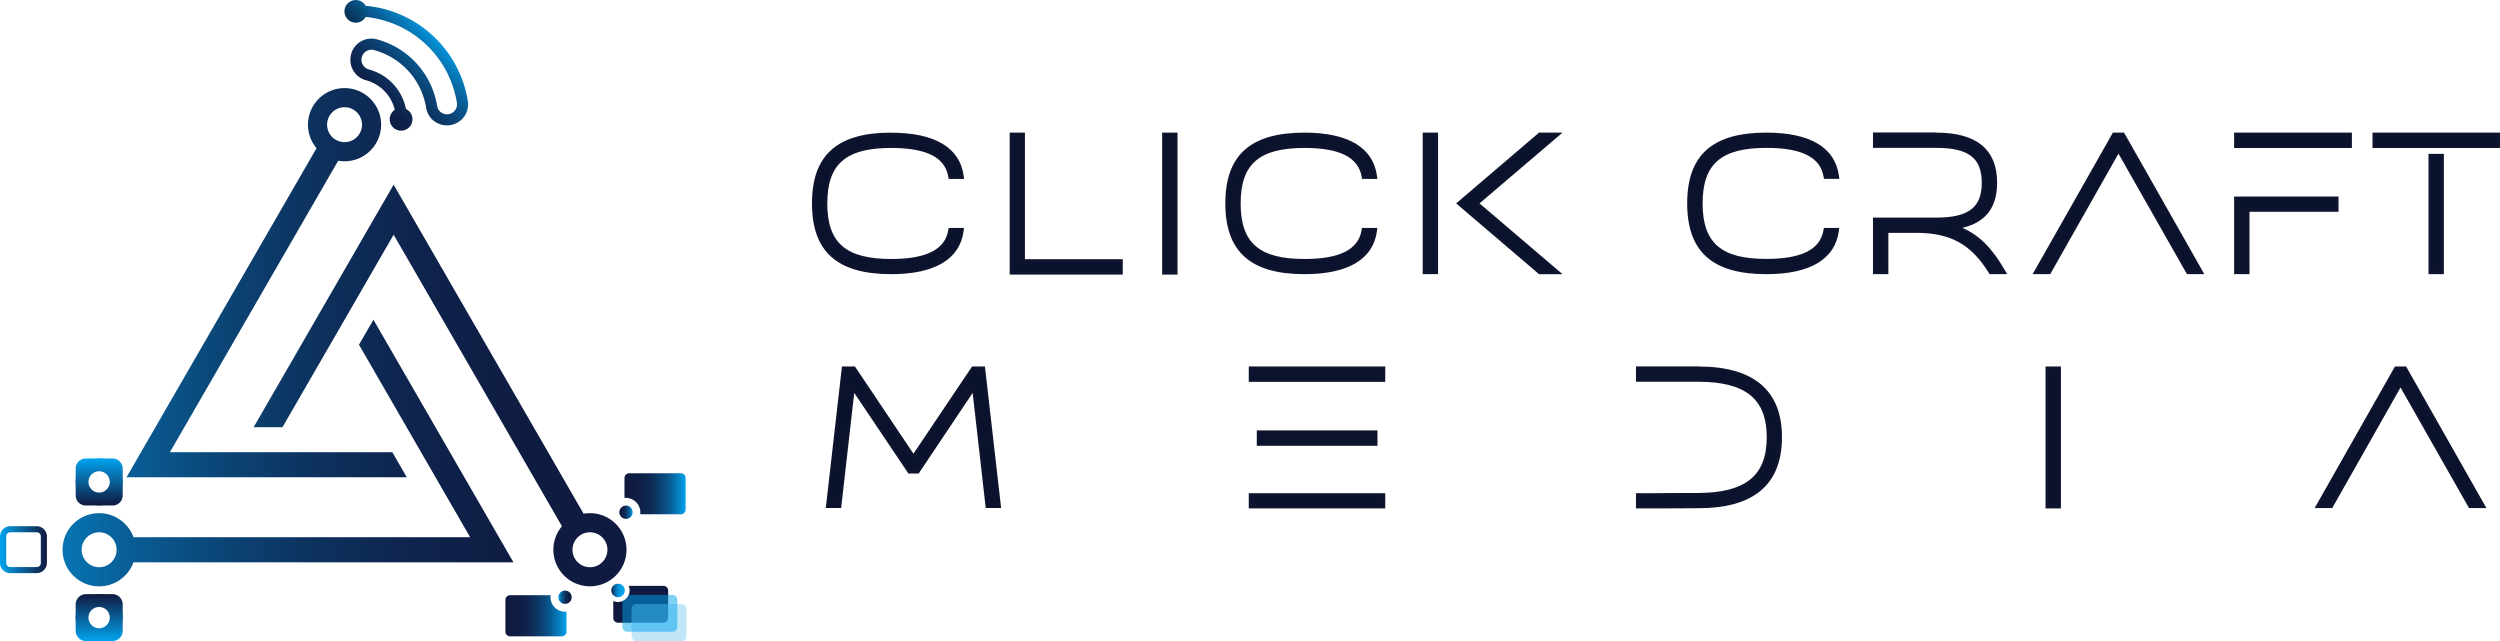 <svg xmlns="http://www.w3.org/2000/svg" xmlns:xlink="http://www.w3.org/1999/xlink" viewBox="0 0 974.97 250"><defs><style>.cls-1{fill:#0b122d;}.cls-2{fill:#0e142d;}.cls-3{fill-rule:evenodd;fill:url(#linear-gradient);}.cls-4{fill:url(#linear-gradient-2);}.cls-5{fill:url(#linear-gradient-3);}.cls-6{fill:url(#linear-gradient-4);}.cls-7{fill:url(#linear-gradient-5);}.cls-8{fill:url(#linear-gradient-6);}.cls-9{fill:url(#linear-gradient-8);}.cls-10{fill:url(#linear-gradient-9);}.cls-11{fill:url(#linear-gradient-10);}.cls-12{fill:#0f193f;}.cls-13{fill:#85cff3;}.cls-13,.cls-14{opacity:0.5;}.cls-14{fill:#02a4ef;}.cls-15{fill:url(#linear-gradient-11);}.cls-16{fill:url(#linear-gradient-12);}.cls-17{fill:url(#linear-gradient-13);}.cls-18{fill:url(#linear-gradient-14);}.cls-19{fill:url(#linear-gradient-15);}</style><linearGradient id="linear-gradient" x1="-20.01" y1="131.51" x2="257.07" y2="131.51" gradientUnits="userSpaceOnUse"><stop offset="0" stop-color="#02a4ef"/><stop offset="0.02" stop-color="#039ce5"/><stop offset="0.14" stop-color="#067ab9"/><stop offset="0.26" stop-color="#095c94"/><stop offset="0.39" stop-color="#0b4475"/><stop offset="0.52" stop-color="#0d315d"/><stop offset="0.66" stop-color="#0e234c"/><stop offset="0.81" stop-color="#0f1c42"/><stop offset="1" stop-color="#0f193f"/></linearGradient><linearGradient id="linear-gradient-2" x1="38.66" y1="197.08" x2="38.66" y2="178.79" gradientUnits="userSpaceOnUse"><stop offset="0" stop-color="#0f193f"/><stop offset="1" stop-color="#02a4ef"/></linearGradient><linearGradient id="linear-gradient-3" x1="38.65" y1="197.08" x2="38.65" y2="178.79" xlink:href="#linear-gradient-2"/><linearGradient id="linear-gradient-4" x1="38.66" y1="231.71" x2="38.66" y2="250" xlink:href="#linear-gradient-2"/><linearGradient id="linear-gradient-5" x1="38.65" y1="231.71" x2="38.65" y2="250" xlink:href="#linear-gradient-2"/><linearGradient id="linear-gradient-6" x1="18.29" y1="214.36" x2="0" y2="214.36" xlink:href="#linear-gradient-2"/><linearGradient id="linear-gradient-8" x1="3608.51" y1="337.48" x2="3608.51" y2="386.82" gradientTransform="matrix(0.7, 0.71, -0.71, 0.7, -2123.01, -2793.42)" gradientUnits="userSpaceOnUse"><stop offset="0" stop-color="#02a4ef"/><stop offset="0.02" stop-color="#039ce5"/><stop offset="0.14" stop-color="#067ab9"/><stop offset="0.26" stop-color="#095c94"/><stop offset="0.39" stop-color="#0b4475"/><stop offset="0.52" stop-color="#0d315d"/><stop offset="0.66" stop-color="#0e234c"/><stop offset="0.81" stop-color="#0f1c42"/><stop offset="1" stop-color="#0f193f"/></linearGradient><linearGradient id="linear-gradient-9" x1="3580.1" y1="341.61" x2="3580.1" y2="379.66" gradientTransform="translate(517.83 -3573.25) rotate(90.38)" gradientUnits="userSpaceOnUse"><stop offset="0" stop-color="#02a4ef"/><stop offset="0.06" stop-color="#038fd3"/><stop offset="0.17" stop-color="#056ea8"/><stop offset="0.29" stop-color="#075282"/><stop offset="0.41" stop-color="#083b63"/><stop offset="0.54" stop-color="#0a294b"/><stop offset="0.67" stop-color="#0a1c3a"/><stop offset="0.82" stop-color="#0b1430"/><stop offset="1" stop-color="#0b122d"/></linearGradient><linearGradient id="linear-gradient-10" x1="3622.46" y1="345.49" x2="3622.46" y2="383.54" xlink:href="#linear-gradient-8"/><linearGradient id="linear-gradient-11" x1="4620.34" y1="-7498.94" x2="4615.08" y2="-7498.94" gradientTransform="translate(4858.74 -7268.68) rotate(180)" gradientUnits="userSpaceOnUse"><stop offset="0" stop-color="#0f193f"/><stop offset="0.02" stop-color="#0e2149"/><stop offset="0.14" stop-color="#0b4375"/><stop offset="0.26" stop-color="#08619a"/><stop offset="0.39" stop-color="#0679b9"/><stop offset="0.52" stop-color="#048cd1"/><stop offset="0.66" stop-color="#039ae2"/><stop offset="0.81" stop-color="#02a1ec"/><stop offset="1" stop-color="#02a4ef"/></linearGradient><linearGradient id="linear-gradient-12" x1="267.38" y1="192.56" x2="243.54" y2="192.56" gradientTransform="matrix(1, 0, 0, 1, 0, 0)" xlink:href="#linear-gradient-8"/><linearGradient id="linear-gradient-13" x1="246.72" y1="199.77" x2="241.52" y2="199.77" gradientTransform="matrix(1, 0, 0, 1, 0, 0)" xlink:href="#linear-gradient-8"/><linearGradient id="linear-gradient-14" x1="4640.97" y1="-7501.59" x2="4635.78" y2="-7501.59" gradientTransform="translate(4858.74 -7268.68) rotate(180)" xlink:href="#linear-gradient-8"/><linearGradient id="linear-gradient-15" x1="220.94" y1="240.12" x2="197.1" y2="240.12" gradientTransform="matrix(1, 0, 0, 1, 0, 0)" xlink:href="#linear-gradient-8"/></defs><g id="Layer_2" data-name="Layer 2"><g id="Layer_1-2" data-name="Layer 1"><path class="cls-1" d="M347.56,106.42c-20.72,0-30.37-8.61-30.37-27.1s9.65-27.1,30.37-27.1c16.78,0,26.38,5.7,27.78,16.47l.08.57h-5l-.07-.42C369,61,361.59,57.17,347.56,57.17c-18.05,0-25.42,6.42-25.42,22.15s7.37,22.15,25.42,22.15c14,0,21.47-3.81,22.76-11.66l.07-.42h5l-.08.56C373.94,100.73,364.34,106.42,347.56,106.42Z"/><path class="cls-2" d="M347.56,52.72c11.4,0,25.54,2.58,27.29,16h-4c-1.75-10.64-14.29-12.09-23.26-12.09-16.19,0-25.92,5-25.92,22.65S331.37,102,347.56,102c9,0,21.51-1.44,23.26-12.08h4c-1.75,13.45-15.89,16-27.29,16-18.39,0-29.87-6.68-29.87-26.6s11.48-26.6,29.87-26.6m0-1c-21.06,0-30.87,8.77-30.87,27.6s9.81,27.6,30.87,27.6c17.06,0,26.84-5.84,28.28-16.9l.14-1.13h-6l-.14.83C368.59,97.29,361.3,101,347.56,101c-17.7,0-24.92-6.27-24.92-21.65s7.22-21.65,24.92-21.65c13.74,0,21,3.68,22.27,11.25l.14.84h6l-.14-1.13c-1.44-11.06-11.22-16.91-28.28-16.91Z"/><polygon class="cls-1" points="394.26 106.58 394.26 52.22 399.21 52.22 399.21 101.62 437.36 101.62 437.36 106.58 394.26 106.58"/><path class="cls-2" d="M398.71,52.72v49.4h38.15v4h-42.1V52.72h3.95m1-1h-5.95v55.36h44.1v-6H399.71V51.72Z"/><rect class="cls-1" x="453.77" y="52.22" width="4.95" height="54.36"/><path class="cls-2" d="M458.22,52.72v53.36h-4V52.72h4m1-1h-6v55.36h6V51.72Z"/><path class="cls-1" d="M508.76,106.42c-20.72,0-30.37-8.61-30.37-27.1s9.65-27.1,30.37-27.1c16.77,0,26.38,5.7,27.78,16.47l.08.57h-5l-.06-.42c-1.3-7.85-8.74-11.67-22.77-11.67-18.05,0-25.42,6.42-25.42,22.15s7.37,22.15,25.42,22.15c14,0,21.47-3.81,22.77-11.66l.06-.42h5l-.08.56C535.14,100.73,525.53,106.42,508.76,106.42Z"/><path class="cls-2" d="M508.76,52.72c11.4,0,25.54,2.58,27.29,16h-4c-1.75-10.64-14.29-12.09-23.26-12.09-16.19,0-25.92,5-25.92,22.65S492.57,102,508.76,102c9,0,21.51-1.44,23.26-12.08h4c-1.75,13.45-15.89,16-27.29,16-18.39,0-29.87-6.68-29.87-26.6s11.48-26.6,29.87-26.6m0-1c-21.06,0-30.87,8.77-30.87,27.6s9.81,27.6,30.87,27.6c17.06,0,26.84-5.84,28.28-16.9l.14-1.13h-6l-.14.83C529.79,97.29,522.5,101,508.76,101c-17.7,0-24.92-6.27-24.92-21.65s7.22-21.65,24.92-21.65c13.74,0,21,3.68,22.27,11.25l.14.84h6L537,68.63c-1.44-11.06-11.22-16.91-28.28-16.91Z"/><path class="cls-1" d="M600.39,106.42l-31.75-27.1,31.75-27.1H608l-31.75,27.1L608,106.42Zm-45,0V52.22h5v54.2Z"/><path class="cls-2" d="M606.65,52.72l-31.16,26.6,31.16,26.6h-6.08l-31.16-26.6,31.16-26.6h6.08m-46.82,0v53.2h-4V52.72h4m49.53-1H600.2l-.28.24-31.16,26.6-.89.76.89.76,31.16,26.6.28.24h9.16l-2.06-1.76L577,79.32,607.3,53.48l2.06-1.76Zm-48.53,0h-6v55.2h6V51.72Z"/><path class="cls-1" d="M688.89,106.42c-20.72,0-30.37-8.61-30.37-27.1s9.65-27.1,30.37-27.1c16.77,0,26.38,5.7,27.78,16.47l.07.57h-5l-.07-.42c-1.29-7.85-8.74-11.67-22.76-11.67-18.06,0-25.42,6.42-25.42,22.15s7.36,22.15,25.42,22.15c14,0,21.47-3.81,22.76-11.66l.07-.42h5l-.07.56C715.27,100.73,705.66,106.42,688.89,106.42Z"/><path class="cls-2" d="M688.88,52.72c11.41,0,25.54,2.58,27.29,16h-4c-1.75-10.64-14.29-12.09-23.26-12.09-16.18,0-25.91,5-25.91,22.65S672.7,102,688.88,102c9,0,21.51-1.44,23.26-12.08h4c-1.75,13.45-15.88,16-27.29,16-18.39,0-29.87-6.68-29.87-26.6s11.48-26.6,29.87-26.6m0-1c-21.06,0-30.87,8.77-30.87,27.6s9.81,27.6,30.87,27.6c17.07,0,26.84-5.84,28.28-16.9l.15-1.13h-6l-.14.83c-1.24,7.57-8.52,11.25-22.27,11.25C671.19,101,664,94.7,664,79.32s7.22-21.65,24.91-21.65c13.75,0,21,3.68,22.27,11.25l.14.84h6l-.15-1.13C715.72,57.57,706,51.72,688.88,51.72Z"/><path class="cls-1" d="M776.16,106.42l-.14-.23c-7.1-11.43-15.18-15.88-28.84-15.88H735.9v16.11h-5V85.36h24.14c13,0,18.28-4.08,18.28-14.09s-5.47-14.1-18.28-14.1H730.94v-5h24.14c15.41,0,23.23,6.41,23.23,19,0,10.08-4.7,15.67-14.75,17.44,7.2,2.66,12.64,7.85,17.87,17l.43.74Z"/><path class="cls-2" d="M755.08,52.72c13,0,22.73,4.41,22.73,18.55,0,11.78-6.69,16.11-16.42,17.25,8.28,2.43,14.06,7.75,19.61,17.4h-4.56c-6.84-11-14.75-16.11-29.26-16.11H735.4v16.11h-4V85.86h23.64c10.8,0,18.78-2.66,18.78-14.59s-8-14.6-18.78-14.6H731.44v-4h23.64m0-1H730.44v6h24.64c12.63,0,17.78,3.94,17.78,13.6s-5.15,13.59-17.78,13.59H730.44v22.06h6V90.81h10.78c13.46,0,21.42,4.39,28.41,15.64l.29.47h6.85l-.86-1.49c-4.92-8.57-10-13.71-16.59-16.57,9.09-2.15,13.53-7.93,13.53-17.59,0-13-8-19.55-23.73-19.55Z"/><polygon class="cls-1" points="853.21 106.42 826.22 58.9 799.3 106.42 793.59 106.42 824.33 52.22 828.11 52.22 858.85 106.42 853.21 106.42"/><path class="cls-2" d="M827.82,52.72,858,105.92h-4.48l-27.29-48-27.21,48h-4.56l30.17-53.2h3.2m.58-1H824l-.29.51-30.17,53.2-.85,1.49h6.86l.29-.5,26.34-46.5,26.42,46.5.28.5h6.79l-.85-1.49-30.17-53.2-.29-.51Z"/><path class="cls-1" d="M871.78,106.42V77.15h39.68V82.1H876.73v24.32Zm0-49.25v-5h44.93v5Z"/><path class="cls-2" d="M916.21,52.72v4H872.28v-4h43.93M911,77.65V81.6H876.23v24.32h-4V77.65H911m6.25-25.93H871.28v6h45.93v-6ZM912,76.65H871.28v30.27h6V82.6H912V76.65Z"/><path class="cls-1" d="M947.63,106.42V60.51h5v45.91ZM925.74,57.17v-5h48.73v5Z"/><path class="cls-2" d="M974,52.72v4H926.24v-4H974M952.08,61v44.91h-4V61h4M975,51.72H925.24v6H975v-6ZM953.08,60h-6v46.91h6V60Z"/><polygon class="cls-1" points="384.89 197.63 379.67 151.79 358.01 184.1 354.51 184.1 332.78 151.79 327.56 197.63 322.6 197.63 328.8 143.42 333.16 143.42 356.23 177.84 379.37 143.42 383.73 143.42 389.92 197.63 384.89 197.63"/><path class="cls-2" d="M383.28,143.92l6.08,53.21h-4L380,150.38,357.74,183.6h-3l-22.35-33.22-5.32,46.75h-3.95l6.08-53.21h3.65l23.33,34.81,23.41-34.81h3.65m.89-1H379.1l-.3.45-22.57,33.57-22.51-33.57-.3-.45h-5.07l-.1.89L322.17,197l-.13,1.12h6l.1-.89,5-44,20.83,31,.3.44h4l.29-.44,20.76-31,5,44,.1.89h6l-.12-1.12-6.08-53.2-.11-.89Z"/><path class="cls-1" d="M487.51,197.78v-4.95h52.23v4.95Zm3.12-24.47v-5H536.7v5Zm-3.12-24.93v-5h52.23v5Z"/><path class="cls-2" d="M539.24,143.92v4H488v-4h51.23m-3,24.93v4H491.13v-4H536.2m3,24.48v3.95H488v-3.95h51.23m1-50.41H487v6h53.23v-6Zm-3,24.93H490.13v6H537.2v-6Zm3,24.48H487v5.95h53.23v-5.95Z"/><path class="cls-1" d="M638.45,197.78v-4.95h6.43l11.4-.08h5.93c18.84-.09,27.24-6.94,27.24-22.22s-8.4-22.15-27.24-22.15H638.45v-5h23.76c21.36,0,32.19,9.12,32.19,27.11,0,18.19-10.5,27.08-32.11,27.17-8.14.08-15.18.08-23.34.08Z"/><path class="cls-2" d="M662.21,143.92c18.24,0,31.69,6.54,31.69,26.61s-13.37,26.6-31.62,26.67c-8.13.08-15.27.08-23.33.08v-3.95h5.93l11.4-.08h5.93c16-.08,27.74-4.86,27.74-22.72s-11.7-22.65-27.74-22.65H639v-4h23.26m0-1H638v6h24.26c18.49,0,26.74,6.67,26.74,21.65s-8.25,21.63-26.75,21.72h-5.92l-11.41.08H638v5.95h1c8.16,0,15.21,0,23.34-.08,10.2,0,17.8-2,23.24-6,6.22-4.58,9.37-11.87,9.37-21.66,0-18.32-11-27.61-32.69-27.61Z"/><rect class="cls-1" x="798.28" y="143.42" width="4.95" height="54.36"/><path class="cls-2" d="M802.74,143.92v53.36h-4V143.92h4m1-1h-6v55.36h6V142.92Z"/><polygon class="cls-1" points="963.19 197.63 936.2 150.11 909.28 197.63 903.57 197.63 934.31 143.42 938.08 143.42 968.83 197.63 963.19 197.63"/><path class="cls-2" d="M937.79,143.92,968,197.13h-4.49l-27.28-48-27.21,48h-4.56l30.17-53.21h3.19m.58-1H934l-.29.51-30.17,53.2-.85,1.5h6.86l.29-.51,26.34-46.5,26.41,46.5.29.51h6.78l-.84-1.5-30.18-53.2-.29-.51Z"/><g id="Main_Logo" data-name="Main Logo"><path class="cls-3" d="M38.65,200.13a14.3,14.3,0,0,1,13.42,9.38H183.35L140,134.43l5.63-9.75,54.61,94.61H52.07a14.27,14.27,0,1,1-13.42-19.16ZM134.36,34.36a14.27,14.27,0,1,1,0,28.54,15.54,15.54,0,0,1-2.47-.22L66.26,176.36H153l5.65,9.78H49.34L123.44,57.8a14.27,14.27,0,0,1,10.92-23.44Zm95.72,165.77a14.26,14.26,0,1,1-10.93,5.09q-32.82-56.85-65.64-113.68-21.67,37.54-43.35,75.06H98.91q27.32-47.28,54.6-94.58,37.05,64.16,74.09,128.33a13.46,13.46,0,0,1,2.48-.22Zm0,7.46a6.81,6.81,0,1,1-6.81,6.81,6.8,6.8,0,0,1,6.81-6.81ZM134.36,41.82a6.81,6.81,0,1,1-6.8,6.8,6.81,6.81,0,0,1,6.8-6.8ZM38.65,207.59a6.81,6.81,0,1,1-6.8,6.81,6.81,6.81,0,0,1,6.8-6.81Z"/><path class="cls-4" d="M43.86,181.16a1.58,1.58,0,0,1,1.58,1.58v10.4a1.57,1.57,0,0,1-1.58,1.57H33.46a1.57,1.57,0,0,1-1.58-1.57v-10.4a1.58,1.58,0,0,1,1.58-1.58h10.4m0-2.37H33.46a4,4,0,0,0-3.95,4v10.4a3.94,3.94,0,0,0,3.95,3.94h10.4a3.94,3.94,0,0,0,4-3.94v-10.4a4,4,0,0,0-4-4Z"/><path class="cls-5" d="M38.65,183.79a4.15,4.15,0,1,1-4.14,4.15,4.15,4.15,0,0,1,4.14-4.15m0-5a9.15,9.15,0,1,0,9.15,9.15,9.15,9.15,0,0,0-9.15-9.15Z"/><path class="cls-6" d="M43.86,234.08a1.58,1.58,0,0,1,1.58,1.58v10.39a1.58,1.58,0,0,1-1.58,1.58H33.46a1.58,1.58,0,0,1-1.58-1.58V235.66a1.58,1.58,0,0,1,1.58-1.58h10.4m0-2.37H33.46a4,4,0,0,0-3.95,3.95v10.39A4,4,0,0,0,33.46,250h10.4a4,4,0,0,0,4-3.95V235.66a4,4,0,0,0-4-3.95Z"/><path class="cls-7" d="M38.65,236.71a4.15,4.15,0,1,1-4.14,4.14,4.15,4.15,0,0,1,4.14-4.14m0-5a9.15,9.15,0,1,0,9.15,9.14,9.14,9.14,0,0,0-9.15-9.14Z"/><path class="cls-8" d="M14.34,207.59a1.57,1.57,0,0,1,1.58,1.58v10.39a1.58,1.58,0,0,1-1.58,1.58H4a1.58,1.58,0,0,1-1.58-1.58V209.17A1.58,1.58,0,0,1,4,207.59H14.34m0-2.37H4A4,4,0,0,0,0,209.17v10.39a4,4,0,0,0,4,3.95H14.34a4,4,0,0,0,3.95-3.95V209.17a4,4,0,0,0-3.95-3.95Z"/><path class="cls-8" d="M9.15,210.22A4.15,4.15,0,1,1,5,214.36a4.15,4.15,0,0,1,4.15-4.14m0-5a9.15,9.15,0,1,0,9.14,9.14,9.14,9.14,0,0,0-9.14-9.14Z"/><path class="cls-9" d="M155,48.11a2.19,2.19,0,0,1-.63-1.54,15.62,15.62,0,0,0-4.52-11.14,15.79,15.79,0,0,0-7.09-4.13,8.19,8.19,0,0,1-6.11-7.92v-.19A8.19,8.19,0,0,1,147,15.34a32.24,32.24,0,0,1,23.48,26,3.86,3.86,0,0,0,3.83,3.23,3.92,3.92,0,0,0,3-1.38,3.75,3.75,0,0,0,.88-3.09A40.06,40.06,0,0,0,138.92,6.42a2.17,2.17,0,0,1,0-4.34,44.41,44.41,0,0,1,43.53,37.29A8.15,8.15,0,0,1,180.61,46a8.28,8.28,0,0,1-6.35,2.89A8.19,8.19,0,0,1,166.18,42a27.93,27.93,0,0,0-20.32-22.47,3.87,3.87,0,0,0-3.37.67,3.8,3.8,0,0,0-1.51,3v.19a3.85,3.85,0,0,0,2.89,3.7A20,20,0,0,1,158.71,46.6,2.18,2.18,0,0,1,155,48.11Z"/><circle class="cls-10" cx="138.75" cy="4.43" r="4.43" transform="translate(37.51 99.41) rotate(-45)"/><path class="cls-11" d="M160.2,48.85a4.44,4.44,0,1,1,0-4.67A4.45,4.45,0,0,1,160.2,48.85Z"/><path class="cls-12" d="M258.73,228.47H245.16a4.5,4.5,0,0,1-3.47,6.25,5.16,5.16,0,0,1-.67.05,4.53,4.53,0,0,1-1.85-.4V241a1.84,1.84,0,0,0,1.84,1.85h17.72a1.85,1.85,0,0,0,1.84-1.85V230.31A1.84,1.84,0,0,0,258.73,228.47Z"/><rect class="cls-13" x="246.29" y="235.59" width="21.4" height="14.38" rx="1.75"/><path class="cls-14" d="M262.29,232H245.17a4.93,4.93,0,0,1-.52.92,4.5,4.5,0,0,1-1.92,1.48v10.14a1.84,1.84,0,0,0,1.84,1.84h17.72a1.85,1.85,0,0,0,1.84-1.84v-10.7A1.85,1.85,0,0,0,262.29,232Z"/><circle class="cls-15" cx="241.03" cy="230.26" r="2.63"/><path class="cls-16" d="M265.54,184.56H245.38a1.84,1.84,0,0,0-1.84,1.84v7.8a5.57,5.57,0,0,1,3.9,1.09,5.64,5.64,0,0,1,2.24,5.28h15.86a1.84,1.84,0,0,0,1.84-1.84V186.4A1.84,1.84,0,0,0,265.54,184.56Z"/><circle class="cls-17" cx="244.12" cy="199.77" r="2.6"/><circle class="cls-18" cx="220.36" cy="232.91" r="2.6"/><path class="cls-19" d="M220.36,238.57a5.64,5.64,0,0,1-5.59-4.83,5.25,5.25,0,0,1,0-1.63H199A1.84,1.84,0,0,0,197.1,234v12.33a1.84,1.84,0,0,0,1.85,1.84H219.1a1.84,1.84,0,0,0,1.84-1.84v-7.74A5.63,5.63,0,0,1,220.36,238.57Z"/></g></g></g></svg>